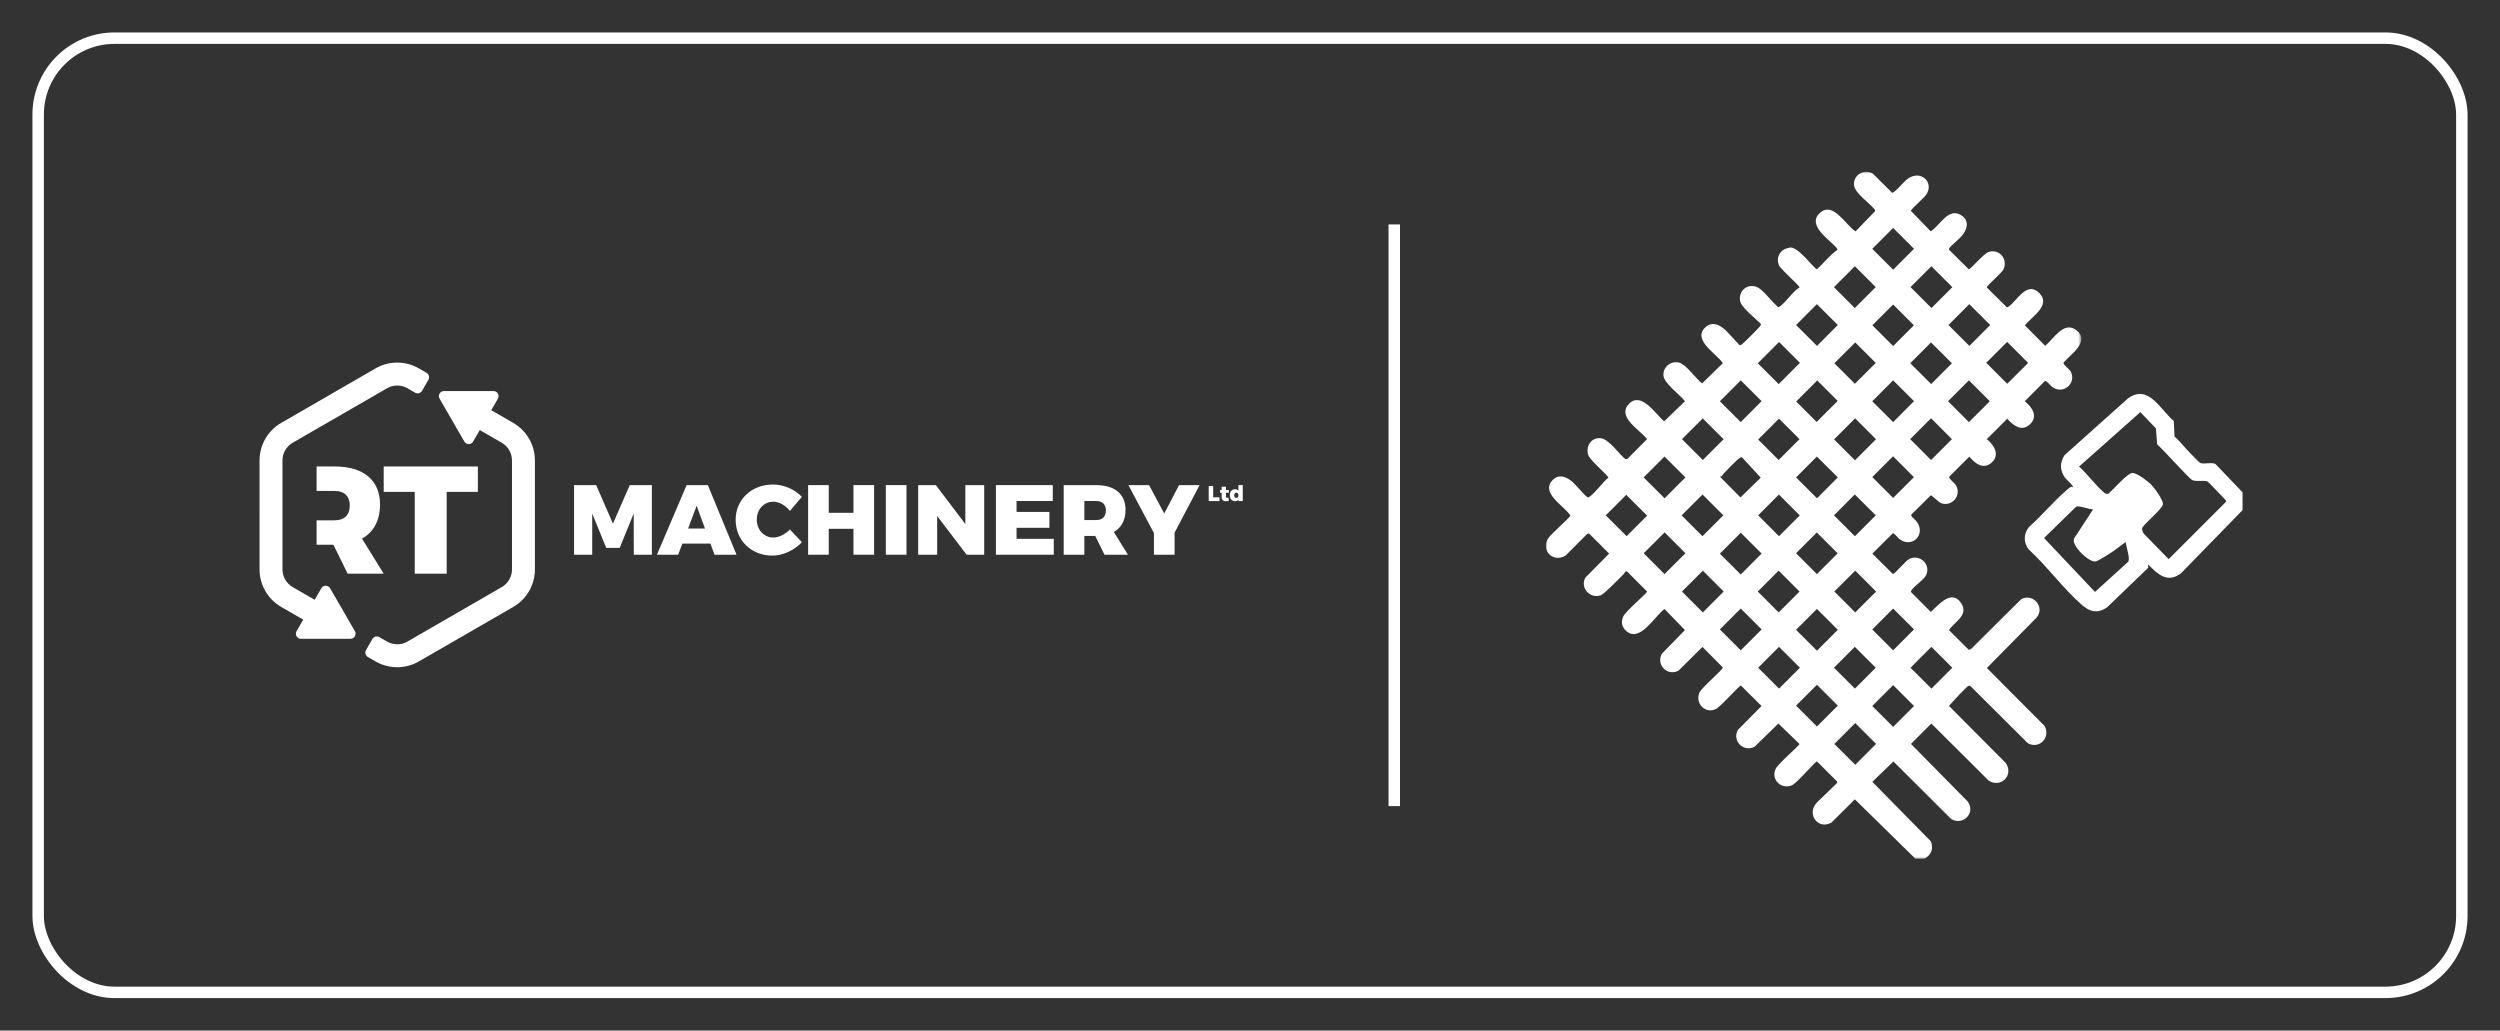 <?xml version="1.0" encoding="UTF-8"?>
<svg width="655px" height="270px" viewBox="0 0 655 270" version="1.1" xmlns="http://www.w3.org/2000/svg" xmlns:xlink="http://www.w3.org/1999/xlink">
    <rect x="0" y="0" width="655" height="270" fill="#333333" stroke="none"/>
    <title>automower-local-service</title>
    <defs>
        <polygon id="path-1" points="2.52278137e-15 0 140.328 0 140.328 180 2.52278137e-15 180"></polygon>
    </defs>
    <g id="automower-local-service" stroke="none" stroke-width="1" fill="none" fill-rule="evenodd">
        <g id="Group-13" transform="translate(10, 10)">
            <rect id="Rectangle" stroke="#FFFFFF" stroke-width="3" x="0" y="0" width="635" height="250" rx="20"></rect>
            <g id="Group-12" transform="translate(58, 35)">
                <line x1="297.299" y1="15.3" x2="297.299" y2="164.703" id="Line" stroke="#FFFFFF" stroke-width="3" stroke-linecap="square"></line>
                <g id="Group-20" transform="translate(0, 50)" fill="#FFFFFF">
                    <polygon id="Fill-1" points="98.055 50.334 98.029 39.541 94.363 48.54 90.826 48.54 87.16 39.541 87.16 50.334 82.401 50.334 82.401 32.102 88.2 32.102 92.594 42.193 96.99 32.102 102.787 32.102 102.787 50.334"></polygon>
                    <path d="M114.518,37.512 L112.282,43.468 L116.703,43.468 L114.518,37.512 Z M110.773,47.422 L109.681,50.334 L104.117,50.334 L111.892,32.102 L117.457,32.102 L124.971,50.334 L119.199,50.334 L118.133,47.422 L110.773,47.422 Z" id="Fill-2"></path>
                    <path d="M142.084,35.171 L138.964,38.864 C137.82,37.408 136.13,36.445 134.621,36.445 C132.151,36.445 130.279,38.448 130.279,41.127 C130.279,43.806 132.151,45.835 134.621,45.835 C136.026,45.835 137.716,45.003 138.964,43.728 L142.084,47.058 C140.108,49.19 137.118,50.569 134.362,50.569 C128.822,50.569 124.74,46.563 124.74,41.179 C124.74,35.873 128.901,31.946 134.544,31.946 C137.3,31.946 140.238,33.194 142.084,35.171 Z" id="Fill-3"></path>
                    <polygon id="Fill-5" points="155.608 50.334 155.608 43.546 149.133 43.546 149.133 50.334 143.724 50.334 143.724 32.102 149.133 32.102 149.133 39.359 155.608 39.359 155.608 32.102 161.016 32.102 161.016 50.334"></polygon>
                    <polygon id="Fill-7" points="164.087 50.335 169.496 50.335 169.496 32.102 164.087 32.102"></polygon>
                    <polygon id="Fill-9" points="185.255 50.334 177.532 40.191 177.532 50.334 172.565 50.334 172.565 32.102 177.194 32.102 184.917 42.298 184.917 32.102 189.858 32.102 189.858 50.334"></polygon>
                    <polygon id="Fill-10" points="198.337 36.263 198.337 39.124 206.944 39.124 206.944 43.286 198.337 43.286 198.337 46.173 208.089 46.173 208.089 50.335 192.928 50.335 192.928 32.102 207.828 32.102 207.828 36.263"></polygon>
                    <path d="M219.194,41.257 C220.806,41.257 221.742,40.373 221.742,38.734 C221.742,37.147 220.806,36.263 219.194,36.263 L216.099,36.263 L216.099,41.257 L219.194,41.257 Z M218.96,45.419 L216.099,45.419 L216.099,50.335 L210.69,50.335 L210.69,32.102 L219.194,32.102 C224.082,32.102 226.89,34.442 226.89,38.578 C226.89,41.283 225.799,43.26 223.822,44.378 L227.515,50.335 L221.378,50.335 L218.96,45.419 Z" id="Fill-11"></path>
                    <polygon id="Fill-12" points="239.738 50.334 234.33 50.334 234.33 44.665 227.647 32.102 233.056 32.102 237.034 39.541 240.908 32.102 246.291 32.102 239.738 44.56"></polygon>
                    <polygon id="Fill-13" points="251.507 35.298 251.507 36.278 248.682 36.278 248.682 32.332 249.852 32.332 249.852 35.298"></polygon>
                    <path d="M254.018,36.131 C253.804,36.255 253.478,36.328 253.168,36.328 C252.515,36.334 252.076,35.957 252.076,35.32 L252.076,34.099 L251.655,34.099 L251.655,33.373 L252.076,33.373 L252.076,32.524 L253.207,32.524 L253.207,33.373 L253.961,33.373 L253.961,34.099 L253.207,34.099 L253.207,35.146 C253.207,35.343 253.308,35.439 253.466,35.439 C253.556,35.439 253.68,35.399 253.815,35.349 L254.018,36.131 Z" id="Fill-14"></path>
                    <path d="M256.467,34.758 C256.467,34.353 256.247,34.077 255.915,34.077 C255.577,34.077 255.358,34.353 255.358,34.758 C255.358,35.169 255.577,35.445 255.915,35.445 C256.247,35.445 256.467,35.169 256.467,34.758 L256.467,34.758 Z M257.603,36.277 L256.467,36.277 L256.467,35.929 C256.264,36.176 255.977,36.317 255.628,36.317 C254.773,36.317 254.21,35.692 254.21,34.73 C254.21,33.79 254.762,33.176 255.6,33.176 C255.96,33.176 256.259,33.317 256.467,33.571 L256.467,32.102 L257.603,32.102 L257.603,36.277 Z" id="Fill-15"></path>
                    <path d="M14.948,41.319 L19.714,41.319 C22.197,41.319 23.638,39.957 23.638,37.433 C23.638,34.99 22.197,33.627 19.714,33.627 L14.948,33.627 L14.948,27.218 L19.714,27.218 C27.243,27.218 31.568,30.823 31.568,37.193 C31.568,41.359 29.886,44.403 26.843,46.126 L32.529,55.3 L23.078,55.3 L19.354,47.728 L14.948,47.728 L14.948,41.319 Z" id="Fill-16"></path>
                    <polygon id="Fill-17" points="49.029 33.868 49.029 55.299 40.659 55.299 40.659 33.868 32.53 33.868 32.53 27.218 57.199 27.218 57.199 33.868"></polygon>
                    <path d="M66.471,15.799 L60.704,12.468 L62.445,9.452 C62.958,8.565 62.318,7.456 61.294,7.456 L54.807,7.455 L48.32,7.455 C47.296,7.455 46.656,8.564 47.168,9.451 L50.411,15.07 L53.654,20.69 C54.166,21.577 55.446,21.577 55.958,20.69 L57.7,17.672 L63.467,21.003 C65.121,21.958 66.139,23.723 66.139,25.633 L66.138,54.185 C66.138,55.122 65.89,56.047 65.421,56.858 C64.953,57.67 64.276,58.346 63.465,58.815 L38.744,73.089 C37.09,74.044 35.052,74.044 33.398,73.089 L31.389,71.928 C30.753,71.56 29.939,71.779 29.572,72.415 L27.899,75.315 C27.531,75.951 27.749,76.764 28.385,77.132 L30.395,78.292 C33.907,80.321 38.235,80.321 41.747,78.293 L66.468,64.019 C68.224,63.005 69.644,61.561 70.624,59.862 C71.604,58.165 72.145,56.214 72.145,54.185 L72.146,25.634 C72.147,21.577 69.983,17.828 66.471,15.799" id="Fill-18"></path>
                    <path d="M41.752,1.522 C38.239,-0.507 33.912,-0.507 30.399,1.521 L5.679,15.795 C3.922,16.809 2.503,18.254 1.523,19.951 C0.543,21.649 0.002,23.601 0.002,25.629 L1.63424829e-13,54.181 C-0,58.238 2.163,61.986 5.675,64.015 L11.443,67.346 L9.7,70.364 C9.188,71.251 9.828,72.36 10.852,72.36 L17.339,72.36 L23.826,72.36 C24.85,72.36 25.489,71.252 24.978,70.365 L21.735,64.745 L18.491,59.125 C17.979,58.239 16.7,58.239 16.188,59.125 L14.446,62.142 L8.679,58.811 C7.026,57.856 6.007,56.091 6.008,54.181 L6.009,25.629 C6.009,24.692 6.257,23.768 6.725,22.956 C7.194,22.144 7.871,21.468 8.682,20.999 L33.403,6.725 C35.057,5.77 37.094,5.77 38.748,6.725 L40.756,7.886 C41.393,8.253 42.206,8.035 42.573,7.399 L44.247,4.499 C44.614,3.863 44.397,3.049 43.76,2.682 L41.752,1.522 Z" id="Fill-19"></path>
                </g>
                <g id="Group-6" transform="translate(337, 0)">
                    <path d="M143.395,88.459 C142.309,88.485 139.8,87.374 138.92,87.779 L130.535,95.957 L143.883,110.085 L152.564,102.204 C153.212,101.313 151.983,98.188 151.963,97.029 C150.758,97.769 149.701,98.742 148.521,99.523 C147.77,100.02 144.707,102.003 144.062,102.089 C142.499,102.296 139.816,99.638 139.031,98.374 C138.605,97.689 138.104,96.888 138.424,96.049 L143.395,88.459 Z M175.66,83.462 C175.258,83.051 173.553,81.186 173.254,81.097 C172.262,80.802 170.456,81.274 169.305,80.76 C168.97,80.609 166.661,78.147 166.179,77.654 C164.162,75.589 162.262,73.388 160.171,71.391 L159.851,67.231 L155.766,62.979 L139.699,77.259 C140.987,78.132 145.797,84.225 146.816,84.375 C147.099,84.416 147.372,84.377 147.595,84.183 C148.768,83.175 152.317,79.044 153.641,78.916 C154.785,78.805 157.742,81.073 158.587,81.935 C159.417,82.781 161.85,86.055 161.672,87.142 C161.474,88.35 157.329,91.777 156.435,93.024 C156.028,93.602 156.341,94.398 156.73,94.893 L163.192,101.494 L178.174,86.508 C178.304,86.362 178.251,86.272 178.174,86.122 C178.08,85.94 176.021,83.831 175.66,83.462 L175.66,83.462 Z M182.545,88.653 L166.447,105.179 C162.871,107.914 160.332,105.461 157.811,102.872 L157.829,103.75 L147.102,114.075 C144.762,115.756 142.659,115.397 140.567,113.589 C135.698,109.379 131.273,103.286 126.451,98.878 C125.145,97.034 125.163,94.926 126.544,93.128 C129.887,90.177 133.026,86.349 136.382,83.489 C136.848,83.092 137.614,82.259 138.136,82.615 C138.368,82.343 136.388,80.631 136.109,80.261 C134.674,78.35 134.609,76.258 135.91,74.253 L152.458,59.442 C157.848,55.408 160.993,62.359 164.525,65.284 L164.727,69.367 C166.048,70.507 167.115,71.94 168.322,73.174 C168.808,73.671 171.107,76.127 171.446,76.281 C172.414,76.72 174.483,76.014 175.446,76.566 L182.545,83.978 L182.545,88.653 Z" id="Fill-1" fill="#FFFFFF"></path>
                    <g id="Group-5">
                        <mask id="mask-2" fill="white">
                            <use xlink:href="#path-1"></use>
                        </mask>
                        <g id="Clip-4"></g>
                        <path d="M101.045,135.415 L95.562,129.945 L101.022,124.473 L106.505,129.943 L101.045,135.415 Z M91.003,145.446 L85.532,139.974 L91.004,134.502 L96.475,139.975 L91.003,145.446 Z M81.072,155.379 L75.603,149.918 L81.07,144.443 L86.539,149.904 L81.072,155.379 Z M71.039,145.346 L65.568,139.877 L71.034,134.408 L76.505,139.876 L71.039,145.346 Z M55.632,129.946 L61.103,124.473 L66.577,129.944 L61.106,135.418 L55.632,129.946 Z M51.074,125.385 L45.604,119.911 L51.08,114.437 L56.551,119.911 L51.074,125.385 Z M35.674,109.989 L41.144,104.514 L46.616,109.98 L41.146,115.456 L35.674,109.989 Z M31.102,105.418 L25.65,99.953 L31.132,94.483 L36.585,99.948 L31.102,105.418 Z M21.173,95.481 L15.707,90.016 L21.079,84.641 L26.546,90.105 L21.173,95.481 Z M31.097,74.611 L36.582,80.082 L31.125,85.554 L25.64,80.084 L31.097,74.611 Z M41.119,64.615 L46.585,70.081 L41.142,75.524 L35.676,70.058 L41.119,64.615 Z M51.074,54.647 L56.546,60.105 L51.076,65.59 L45.604,60.134 L51.074,54.647 Z M61.117,44.601 L66.585,50.066 L61.016,55.638 L55.548,50.173 L61.117,44.601 Z M71.025,34.684 L76.51,40.154 L71.053,45.626 L65.568,40.156 L71.025,34.684 Z M80.978,24.756 L86.445,30.223 L80.96,35.708 L75.493,30.241 L80.978,24.756 Z M91.002,14.72 L96.477,20.191 L91.006,25.665 L85.532,20.194 L91.002,14.72 Z M101.026,24.756 L106.512,30.24 L101.047,35.708 L95.56,30.224 L101.026,24.756 Z M110.953,34.684 L116.438,40.154 L110.981,45.626 L105.496,40.156 L110.953,34.684 Z M120.874,44.579 L126.371,50.089 L120.892,55.556 L115.396,50.046 L120.874,44.579 Z M110.863,65.595 L105.387,60.119 L110.858,54.647 L116.335,60.124 L110.863,65.595 Z M100.933,75.526 L95.463,70.052 L100.936,64.581 L106.407,70.055 L100.933,75.526 Z M91.003,85.457 L85.535,79.99 L90.978,74.547 L96.445,80.015 L91.003,85.457 Z M80.986,95.488 L75.501,90.017 L80.958,84.545 L86.443,90.015 L80.986,95.488 Z M86.541,109.989 L81.069,115.452 L75.599,109.971 L81.072,104.509 L86.541,109.989 Z M80.958,124.473 L86.443,129.943 L80.986,135.415 L75.501,129.945 L80.958,124.473 Z M71.036,114.539 L76.51,120.011 L71.039,125.485 L65.565,120.014 L71.036,114.539 Z M61.005,104.514 L66.476,109.988 L61.004,115.455 L55.535,109.98 L61.005,104.514 Z M51.074,94.575 L56.546,100.033 L51.076,105.518 L45.604,100.061 L51.074,94.575 Z M46.515,90.016 L41.044,95.488 L35.59,90.036 L41.062,84.563 L46.515,90.016 Z M56.319,80.153 L51.005,85.328 L45.623,79.892 C46.246,79.874 46.35,79.288 46.663,78.982 C47.591,78.072 49.913,75.581 50.773,75.009 C50.971,74.877 51.201,74.715 51.44,74.851 L56.319,80.153 Z M66.473,70.057 L61.009,75.524 L55.634,70.151 L61.098,64.684 L66.473,70.057 Z M76.475,60.043 L70.965,65.555 L65.603,60.195 L71.112,54.682 L76.475,60.043 Z M86.445,50.087 L80.981,55.554 L75.605,50.182 L81.069,44.714 L86.445,50.087 Z M91.004,45.666 L85.561,40.223 L91.003,34.781 L96.446,40.224 L91.004,45.666 Z M95.49,50.158 L100.933,44.712 L106.402,50.178 L100.958,55.624 L95.49,50.158 Z M85.532,60.134 L91.002,54.647 L96.474,60.105 L91.004,65.59 L85.532,60.134 Z M75.529,70.12 L81.042,64.607 L86.515,70.079 L81.001,75.592 L75.529,70.12 Z M65.568,80.084 L71.025,74.611 L76.51,80.082 L71.053,85.554 L65.568,80.084 Z M61.101,95.481 L55.635,90.016 L61.076,84.572 L66.542,90.036 L61.101,95.481 Z M71.009,94.508 L76.475,99.974 L71.034,105.415 L65.568,99.949 L71.009,94.508 Z M91.002,114.442 L96.475,119.899 L91.004,125.385 L85.532,119.928 L91.002,114.442 Z M115.558,130.015 L128.498,116.896 C130.947,114.226 127.741,110.267 124.561,111.985 L111.366,125.086 L110.811,125.249 L105.625,120.081 C107.081,117.925 110.912,116.157 108.811,113.013 C106.28,109.225 102.855,113.585 100.866,115.322 L95.698,110.136 C95.608,109.894 95.739,109.763 95.86,109.582 C96.636,108.428 99.033,106.928 99.614,105.737 C100.984,102.931 98.096,100.152 95.286,101.409 C94.339,101.833 91.38,105.467 90.933,105.389 L85.553,100.047 L90.933,94.705 C91.258,94.648 92.3,95.966 92.663,96.244 C95.926,98.74 99.756,95.07 97.121,91.591 C96.787,91.149 95.536,90.264 95.763,89.823 L100.866,84.772 C101.142,84.723 102.902,86.596 103.617,86.847 C106.355,87.807 108.979,84.901 107.491,82.195 C107.151,81.575 105.459,80.351 105.696,79.89 L110.967,74.633 C112.457,76.44 114.621,78.148 116.815,76.193 C119.083,74.171 117.425,71.592 115.547,70.052 L120.9,64.7 C122.419,66.429 124.586,68.172 126.748,66.26 C129.092,64.186 127.458,61.663 125.481,60.119 L130.738,54.849 C131.197,54.612 132.22,56.06 132.7,56.402 C135.666,58.516 139.106,55.301 137.53,52.352 C137.192,51.721 135.494,50.531 135.627,50.029 C137.423,47.869 142.784,44.455 139.013,41.519 C135.722,38.956 133.044,43.828 130.834,45.605 L125.53,40.254 C127.158,38.064 132.43,35.065 129.381,31.869 C126.079,28.407 123.461,33.844 121.298,35.298 C121.117,35.42 120.986,35.549 120.745,35.459 L115.543,30.314 C115.432,29.876 119.488,26.533 119.928,25.549 C121.124,22.873 118.807,20.086 115.986,21.023 C114.7,21.45 111.294,25.62 110.798,25.533 L105.708,20.488 C105.508,20.333 105.618,20.249 105.702,20.089 C106.075,19.375 108.318,17.637 109.022,16.785 C110.427,15.082 111.055,12.875 108.908,11.44 C105.503,9.164 103.227,14.159 100.842,15.615 L95.671,10.258 C95.672,9.785 98.923,6.971 99.477,6.267 C102.078,2.957 98.245,-0.941 94.507,2.075 C93.815,2.633 91.349,5.599 90.73,5.5 L85.735,0.528 C83.468,-0.952 80.454,0.875 80.758,3.541 C81.001,5.67 84.929,8.259 86.243,9.967 L86.243,10.353 L81.165,15.616 C78.577,14.064 75.244,7.519 71.74,10.862 C68.321,14.123 74.483,17.829 76.303,20.09 L76.394,20.48 C74.406,21.813 72.845,23.922 71.039,25.544 C70.368,25.546 65.732,18.965 63.695,19.941 C61.46,20.237 60.162,22.474 61.126,24.553 C61.654,25.69 66.571,29.868 66.462,30.313 C64.583,31.454 62.998,34.134 61.306,35.298 C61.134,35.416 61.043,35.576 60.815,35.394 C59.224,34.069 57.74,31.934 56.143,30.705 C53.67,28.799 50.39,30.667 50.893,33.814 C51.173,35.557 55.069,38.521 56.348,39.882 C56.388,40.127 56.271,40.272 56.148,40.458 C55.87,40.88 51.809,44.94 51.377,45.229 C51.173,45.366 50.972,45.521 50.717,45.377 L47.672,42.096 C46.126,40.407 43.784,38.827 41.725,40.836 C38.342,44.136 44.903,47.751 46.386,50.159 L40.947,55.451 C39.348,54.252 36.835,50.577 35.05,50.045 C32.799,49.376 30.591,51.188 30.831,53.476 C31.04,55.464 35.211,58.461 36.463,60.119 L31.014,65.384 C28.777,63.564 25.034,57.443 21.781,60.819 C18.501,64.225 24.73,67.667 26.53,70.052 L21.378,75.226 L20.888,75.322 C19.131,73.961 16.533,69.978 14.305,69.801 C11.784,69.599 10.359,72.071 11.167,74.317 C11.653,75.668 16.474,79.692 16.392,80.153 C14.797,81.432 13.037,84.065 11.445,85.159 C11.24,85.299 11.236,85.402 10.954,85.256 C10.105,84.817 7.89,81.999 6.865,81.152 C5.349,79.899 3.43,79.101 1.8,80.766 C-1.54,84.179 4.932,87.598 6.458,90.087 C6.388,90.488 1.444,94.894 0.743,95.875 C-1.565,99.111 1.945,102.604 5.209,100.535 L10.849,94.874 L11.341,94.777 L16.597,100.047 L10.397,106.309 C8.84,108.965 11.643,112.032 14.447,110.943 C15.341,110.595 19.305,106.502 20.311,105.513 C20.547,105.28 20.688,104.977 20.881,104.715 L21.279,104.714 L26.53,109.98 C26.53,110.435 20.908,115.098 20.265,116.566 C19.631,118.012 19.971,119.408 21.172,120.405 C24.746,123.374 28.544,116.353 31.111,114.561 L36.453,120.081 L30.39,126.301 C28.828,129.188 31.899,132.29 34.783,130.694 L41.045,124.495 L46.386,129.873 C46.481,130.408 40.756,135.177 40.219,136.52 C39.106,139.306 41.731,142.04 44.503,140.805 C45.81,140.223 50.653,134.545 51.146,134.633 L56.525,139.975 L50.325,146.237 C48.729,149.12 51.832,152.191 54.717,150.629 L60.938,144.566 L66.458,149.908 C66.458,150.363 60.875,155.011 60.195,156.497 C58.898,159.332 61.841,162.006 64.579,160.686 C65.965,160.017 70.59,154.489 71.039,154.489 L76.307,159.744 L76.31,160.141 L71.064,165.223 C68.228,168.091 71.151,172.518 74.819,170.536 L80.973,164.422 L96.846,180 L99.184,180 C100.979,179.004 101.625,177.436 100.906,175.454 L85.553,159.841 L91.074,154.5 L106.204,169.571 C109.318,171.42 112.689,167.996 110.561,165.02 L95.67,149.908 L101.007,144.566 L115.946,159.44 C119.089,161.642 122.757,158.182 120.498,154.888 L105.625,139.948 C106.262,139.211 110.323,134.758 110.802,134.655 C110.997,134.613 111.245,134.744 111.389,134.883 L126.266,149.704 C129.302,151.424 132.415,148.15 130.629,145.146 L115.558,130.015 Z" id="Fill-3" fill="#FFFFFF" mask="url(#mask-2)"></path>
                    </g>
                </g>
            </g>
        </g>
    </g>
</svg>